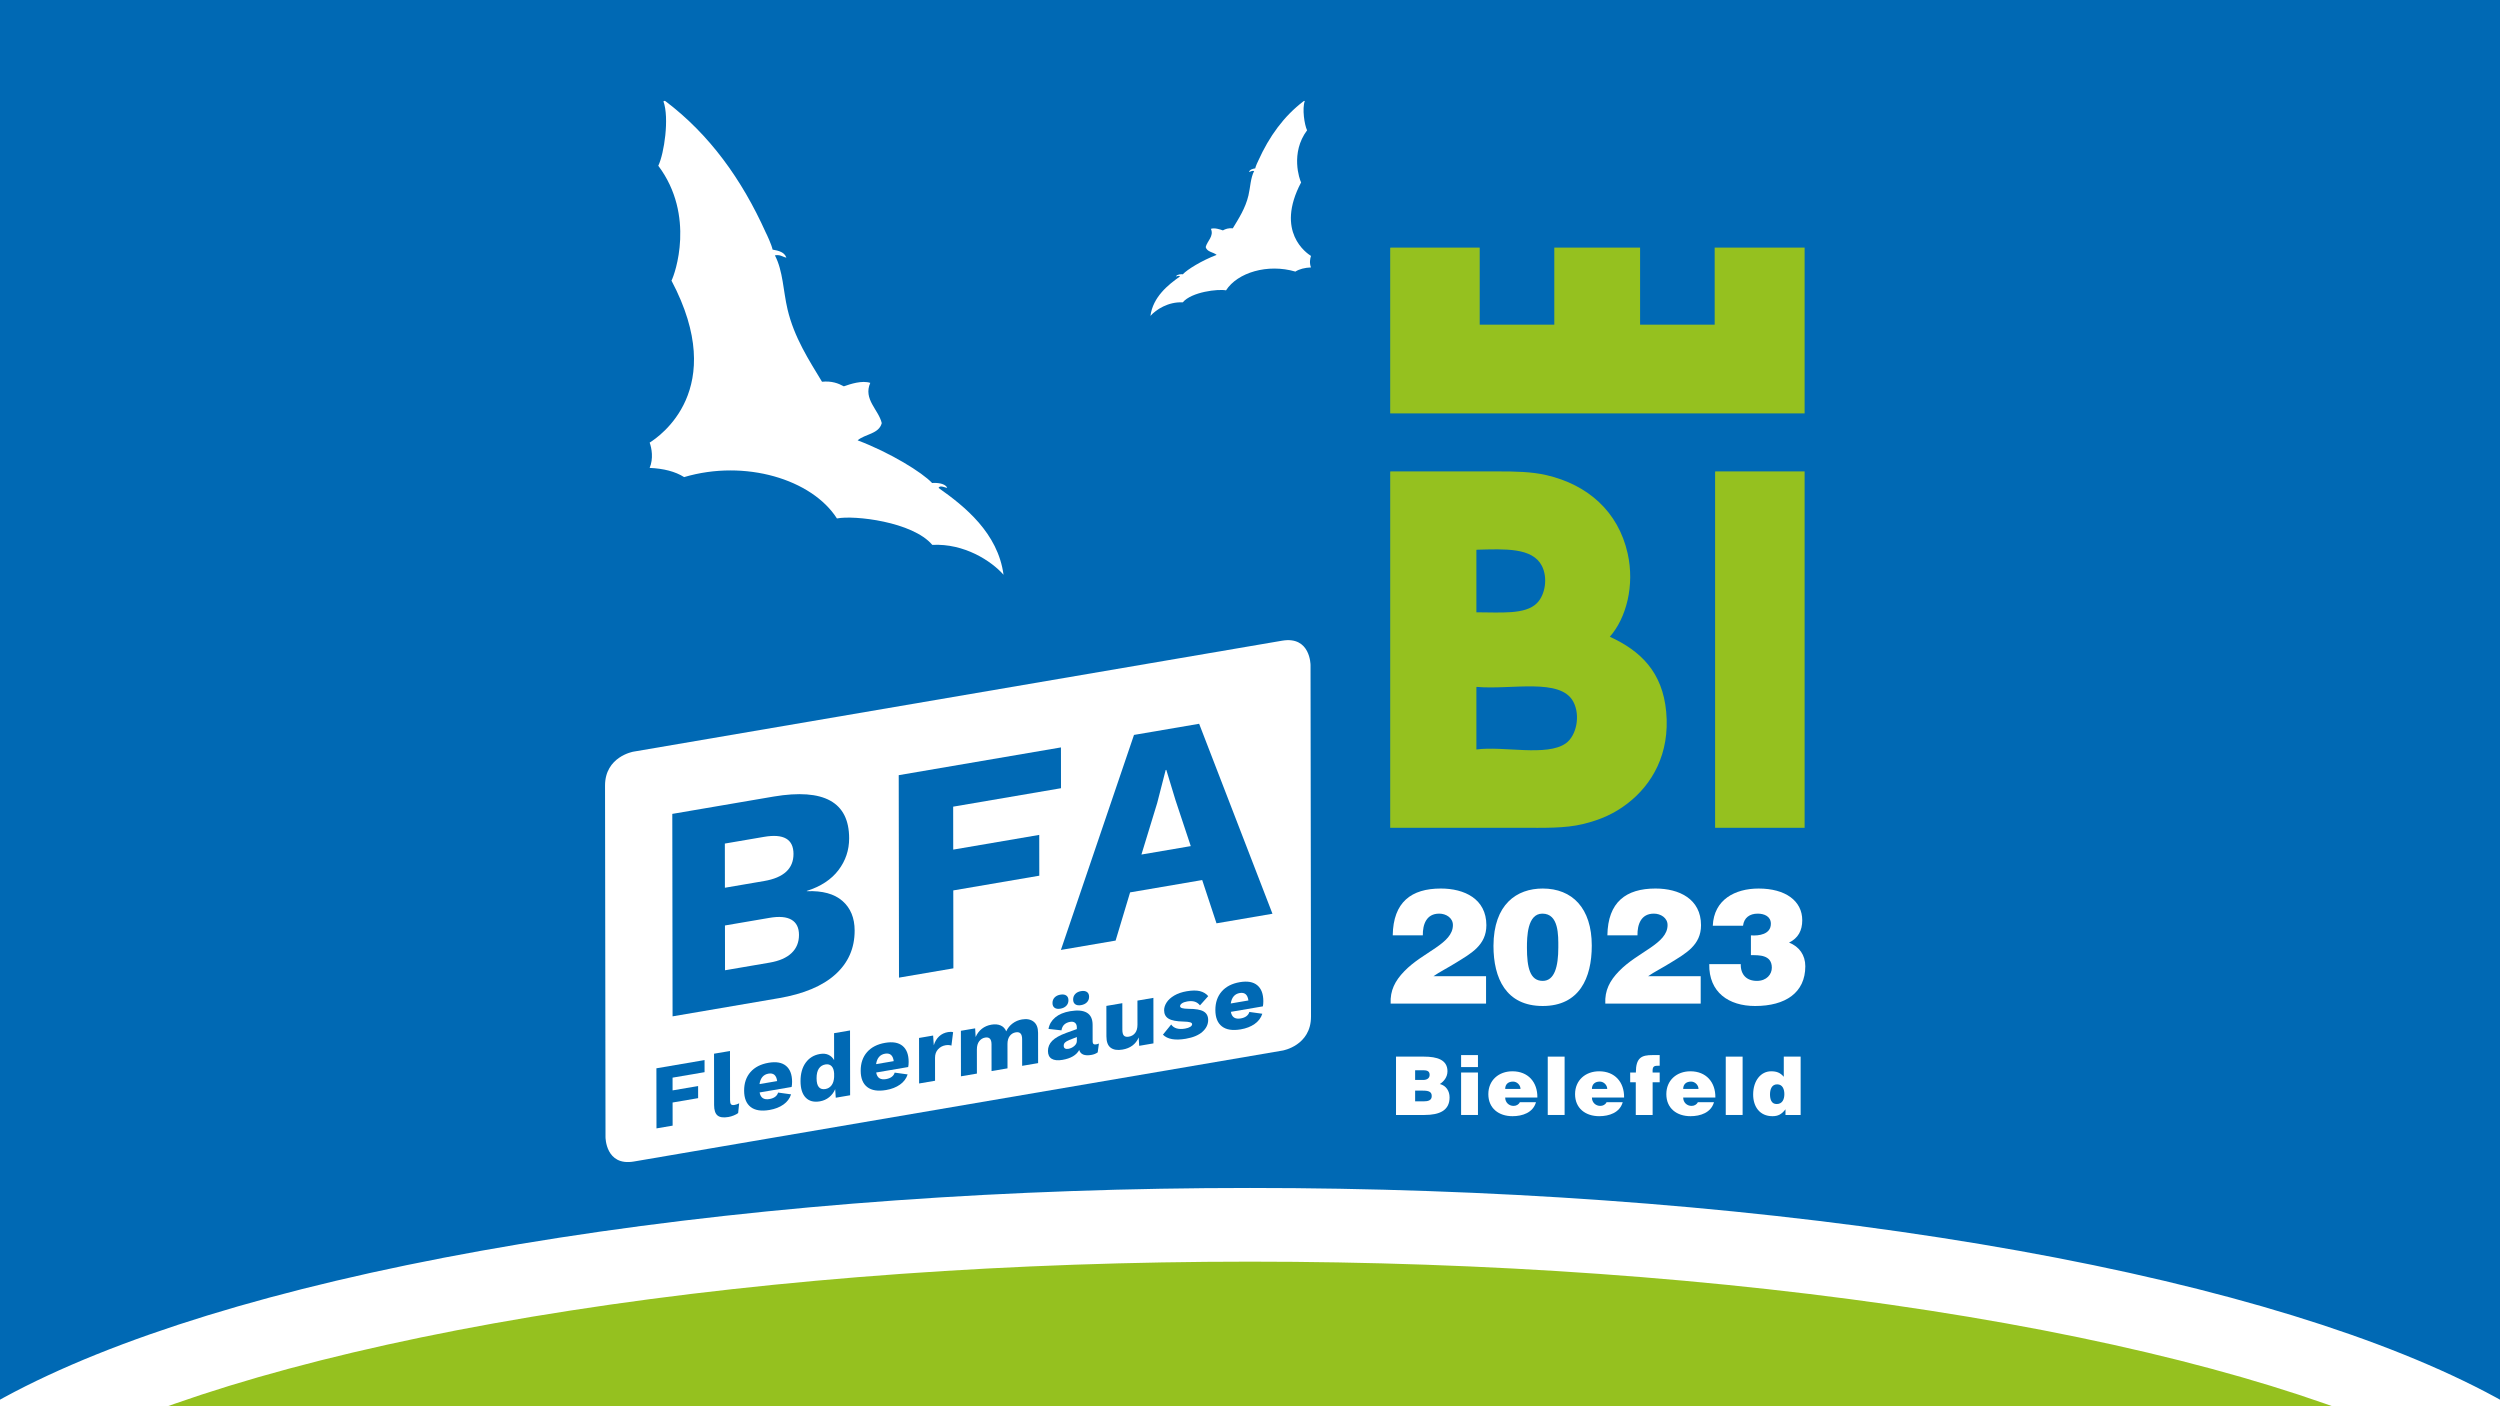 <?xml version="1.0" encoding="utf-8"?>
<!-- Generator: Adobe Illustrator 15.0.0, SVG Export Plug-In . SVG Version: 6.00 Build 0)  -->
<!DOCTYPE svg PUBLIC "-//W3C//DTD SVG 1.1//EN" "http://www.w3.org/Graphics/SVG/1.1/DTD/svg11.dtd">
<svg version="1.1" id="Ebene_1" xmlns="http://www.w3.org/2000/svg" xmlns:xlink="http://www.w3.org/1999/xlink" x="0px" y="0px"
	 width="907.087px" height="510.236px" viewBox="0 0 907.087 510.236" enable-background="new 0 0 907.087 510.236"
	 xml:space="preserve">
<rect fill="#0069B4" width="907.087" height="510.236"/>
<g>
	<defs>
		<rect id="SVGID_1_" width="907.087" height="510.236"/>
	</defs>
	<clipPath id="SVGID_2_">
		<use xlink:href="#SVGID_1_"  overflow="visible"/>
	</clipPath>
	<path clip-path="url(#SVGID_2_)" fill="#95C11F" d="M453.543,711.474c274.554,0,497.123-59.785,497.123-133.535
		c0-73.749-222.569-133.534-497.123-133.534S-43.58,504.19-43.58,577.939C-43.58,651.689,178.989,711.474,453.543,711.474"/>
	
		<ellipse clip-path="url(#SVGID_2_)" fill="none" stroke="#FFFFFF" stroke-width="26.737" cx="453.543" cy="577.939" rx="497.123" ry="133.535"/>
	<path clip-path="url(#SVGID_2_)" fill="#FFFFFF" d="M229.797,272.734c0,0-10.284,1.759-10.269,12.341l0.172,127.54
		c0,0,0.014,10.581,10.298,8.822l235.412-40.268c0,0,10.283-1.759,10.27-12.34l-0.172-127.54c0,0-0.015-10.582-10.299-8.823
		L229.797,272.734z"/>
	<g clip-path="url(#SVGID_2_)">
		<path fill="#0069B4" d="M243.933,295.308l36.832-6.3c18.204-3.04,27.317,2.007,27.335,15.142
			c0.006,4.304-1.292,8.163-3.887,11.574c-2.598,3.415-6.419,5.924-11.467,7.528l0,0.111c5.661-0.226,9.966,0.95,12.916,3.524
			c2.948,2.576,4.428,6.164,4.434,10.765c0.009,6.383-2.319,11.68-6.979,15.89c-4.662,4.212-11.507,7.09-20.532,8.633l-38.553,6.595
			L243.933,295.308z M277.249,319.669c7.114-1.217,10.667-4.497,10.66-9.84s-3.567-7.405-10.681-6.188L263,306.075l0.021,16.028
			L277.249,319.669z M279.24,349.277c3.517-0.602,6.175-1.762,7.971-3.479c1.794-1.715,2.691-3.911,2.688-6.583
			c-0.003-2.597-0.906-4.427-2.704-5.493c-1.8-1.065-4.46-1.297-7.977-0.695l-16.179,2.768l0.022,16.251L279.24,349.277z"/>
		<path fill="#0069B4" d="M345.842,292.684l0.021,15.583l31.21-5.339l0.02,14.804l-31.21,5.339l0.038,28.271l-19.735,3.376
			l-0.099-73.462l58.862-10.068l0.02,14.804L345.842,292.684z"/>
		<path fill="#0069B4" d="M436.2,319.311l-26.161,4.475l-5.255,17.488l-19.851,3.396l26.521-78.016l23.637-4.043l26.604,68.929
			l-20.309,3.474L436.2,319.311z M432.051,306.996l-5.53-16.646l-3.343-11.006l-0.23,0.04l-3.082,11.993l-5.713,18.68
			L432.051,306.996z"/>
	</g>
	<g clip-path="url(#SVGID_2_)">
		<path fill="#0069B4" d="M244.03,391.008l0.006,4.625l9.263-1.584l0.006,4.395l-9.263,1.584l0.012,8.391l-5.858,1.002l-0.03-21.804
			l17.47-2.988l0.006,4.394L244.03,391.008z"/>
		<path fill="#0069B4" d="M264.888,399.139c0.001,0.749,0.115,1.258,0.343,1.526c0.227,0.271,0.636,0.354,1.226,0.253
			c0.545-0.093,1.124-0.29,1.737-0.594l-0.37,3.533c-0.409,0.312-0.942,0.602-1.6,0.867c-0.659,0.267-1.306,0.455-1.941,0.563
			c-1.817,0.311-3.134,0.123-3.952-0.563c-0.818-0.687-1.229-1.942-1.231-3.771l-0.025-18.632l5.789-0.99L264.888,399.139z"/>
		<path fill="#0069B4" d="M287.226,394.392l-11.612,1.986c0.183,1.005,0.576,1.697,1.178,2.079c0.602,0.382,1.402,0.487,2.402,0.315
			c0.839-0.144,1.526-0.415,2.059-0.814c0.533-0.399,0.89-0.912,1.071-1.538l4.702,0.649c-0.476,1.491-1.399,2.724-2.771,3.696
			c-1.373,0.973-3.058,1.63-5.056,1.972c-2.975,0.508-5.251,0.149-6.831-1.079c-1.581-1.227-2.372-3.206-2.375-5.938
			c-0.004-2.73,0.765-4.977,2.307-6.739c1.542-1.762,3.731-2.886,6.569-3.371c2.747-0.47,4.854-0.098,6.32,1.117
			c1.467,1.214,2.202,3.143,2.205,5.785C287.395,393.262,287.339,393.889,287.226,394.392z M275.575,393.345l6.402-1.096
			c-0.275-2.111-1.322-3.012-3.138-2.701C277.001,389.863,275.913,391.128,275.575,393.345z"/>
		<path fill="#0069B4" d="M308.419,373.882l0.032,23.521l-5.21,0.891l-0.208-3.104c-0.498,1.166-1.229,2.139-2.193,2.92
			c-0.965,0.781-2.083,1.281-3.354,1.498c-2.202,0.377-3.923-0.077-5.162-1.363c-1.24-1.285-1.861-3.272-1.865-5.959
			c-0.004-2.731,0.617-4.963,1.864-6.696c1.247-1.734,2.971-2.789,5.173-3.165c1.203-0.206,2.237-0.106,3.1,0.296
			c0.863,0.403,1.545,1.046,2.046,1.93l-0.013-9.778L308.419,373.882z M301.718,393.781c0.556-0.745,0.866-1.739,0.933-2.985
			l-0.002-1.321c-0.069-1.199-0.383-2.083-0.94-2.647c-0.558-0.566-1.301-0.77-2.232-0.61c-1.022,0.176-1.811,0.674-2.366,1.495
			c-0.556,0.823-0.831,1.993-0.829,3.513s0.281,2.596,0.838,3.227c0.557,0.633,1.347,0.861,2.369,0.686
			C300.42,394.977,301.163,394.525,301.718,393.781z"/>
		<path fill="#0069B4" d="M329.521,387.158l-11.612,1.986c0.183,1.005,0.575,1.697,1.178,2.079c0.602,0.382,1.402,0.486,2.402,0.315
			c0.839-0.144,1.526-0.415,2.059-0.815c0.533-0.398,0.89-0.912,1.071-1.538l4.702,0.65c-0.476,1.491-1.399,2.724-2.771,3.695
			c-1.373,0.974-3.058,1.63-5.056,1.972c-2.975,0.509-5.251,0.15-6.831-1.078c-1.581-1.227-2.372-3.206-2.375-5.938
			c-0.004-2.73,0.765-4.977,2.307-6.739c1.542-1.762,3.731-2.886,6.569-3.371c2.747-0.47,4.854-0.098,6.32,1.116
			c1.467,1.215,2.202,3.144,2.205,5.786C329.69,386.028,329.634,386.655,329.521,387.158z M317.871,386.111l6.402-1.096
			c-0.275-2.111-1.322-3.012-3.138-2.701C319.296,382.628,318.208,383.894,317.871,386.111z"/>
		<path fill="#0069B4" d="M345.82,374.523l-0.607,4.862c-0.227-0.093-0.534-0.157-0.919-0.189c-0.387-0.034-0.795-0.014-1.226,0.06
			c-1.09,0.187-1.998,0.68-2.723,1.475c-0.726,0.796-1.088,1.822-1.086,3.077l0.011,8.325l-5.789,0.99l-0.022-16.518l5.108-0.874
			l0.243,3.526c0.406-1.324,1.046-2.398,1.92-3.22c0.873-0.82,1.957-1.343,3.251-1.563
			C344.752,374.341,345.365,374.359,345.82,374.523z"/>
		<path fill="#0069B4" d="M375.022,370.685c1.08,0.828,1.622,2.178,1.624,4.05l0.015,11.001l-5.789,0.99l-0.013-9.713
			c-0.003-1.894-0.777-2.709-2.32-2.444c-0.909,0.155-1.634,0.599-2.178,1.331c-0.545,0.732-0.816,1.704-0.815,2.915l0.012,8.82
			l-5.789,0.99l-0.013-9.713c-0.003-1.894-0.776-2.709-2.32-2.444c-0.863,0.146-1.578,0.589-2.145,1.324
			c-0.566,0.737-0.849,1.743-0.847,3.02l0.012,8.722l-5.79,0.99l-0.022-16.518l5.176-0.885l0.175,3.142
			c0.543-1.238,1.302-2.238,2.277-3c0.976-0.762,2.123-1.256,3.439-1.48c1.293-0.222,2.412-0.126,3.354,0.285
			c0.943,0.412,1.62,1.122,2.031,2.131c0.543-1.172,1.319-2.13,2.329-2.876c1.009-0.745,2.139-1.226,3.387-1.439
			C372.54,369.588,373.943,369.855,375.022,370.685z"/>
		<path fill="#0069B4" d="M398.725,378.625l-0.438,3.214c-0.659,0.466-1.43,0.773-2.315,0.925c-2.452,0.42-3.917-0.178-4.396-1.793
			c-1.019,1.871-3.04,3.064-6.058,3.581c-1.703,0.292-3.009,0.163-3.918-0.387s-1.364-1.495-1.366-2.839
			c-0.002-1.409,0.513-2.637,1.545-3.686c1.031-1.045,2.728-2.003,5.088-2.868l3.848-1.385l-0.001-0.595
			c-0.001-0.749-0.218-1.307-0.649-1.674c-0.433-0.366-1.023-0.486-1.772-0.358c-0.864,0.147-1.567,0.467-2.111,0.956
			c-0.544,0.49-0.896,1.2-1.052,2.13l-4.702-0.518c0.293-1.658,1.109-3.048,2.448-4.169c1.337-1.121,3.142-1.876,5.413-2.265
			c2.656-0.454,4.677-0.271,6.063,0.549c1.386,0.821,2.081,2.288,2.084,4.403l0.008,6.012c0.001,0.859,0.411,1.219,1.228,1.079
			C398.101,378.864,398.453,378.759,398.725,378.625z M386.881,361.205c0.523,0.362,0.785,0.939,0.786,1.732
			s-0.259,1.46-0.781,2.001c-0.522,0.54-1.236,0.888-2.145,1.044c-0.885,0.15-1.584,0.045-2.095-0.319
			c-0.511-0.363-0.768-0.942-0.769-1.735s0.253-1.458,0.764-1.998c0.509-0.538,1.208-0.883,2.093-1.035
			C385.644,360.739,386.358,360.842,386.881,361.205z M389.768,379.545c0.634-0.538,0.953-1.159,0.952-1.864l-0.002-1.42
			l-2.758,1.099c-0.727,0.301-1.242,0.604-1.549,0.909c-0.306,0.307-0.458,0.69-0.458,1.153c0,0.462,0.148,0.789,0.444,0.98
			c0.295,0.192,0.703,0.243,1.226,0.153C388.417,380.42,389.133,380.083,389.768,379.545z M394.374,359.922
			c0.522,0.363,0.784,0.94,0.785,1.733c0.001,0.792-0.259,1.46-0.78,2c-0.522,0.541-1.237,0.889-2.145,1.044
			c-0.885,0.151-1.584,0.046-2.095-0.318c-0.512-0.363-0.768-0.943-0.769-1.735c-0.001-0.793,0.253-1.458,0.764-1.998
			c0.51-0.539,1.208-0.884,2.093-1.035C393.135,359.458,393.851,359.561,394.374,359.922z"/>
		<path fill="#0069B4" d="M418.492,362.059l0.022,16.518l-5.177,0.886l-0.175-3.043c-1.064,2.451-3.025,3.921-5.886,4.41
			c-1.817,0.311-3.242,0.086-4.275-0.673c-1.036-0.759-1.553-2.141-1.556-4.146l-0.015-11.033l5.789-0.99l0.013,9.613
			c0.001,1.079,0.195,1.806,0.583,2.18c0.387,0.375,0.977,0.494,1.771,0.358c0.954-0.163,1.714-0.607,2.281-1.332
			c0.566-0.725,0.849-1.726,0.847-3.003l-0.012-8.754L418.492,362.059z"/>
		<path fill="#0069B4" d="M421.95,375.412l2.993-3.684c0.978,1.396,2.66,1.892,5.043,1.483c0.795-0.136,1.419-0.347,1.873-0.635
			c0.455-0.286,0.681-0.605,0.681-0.958c0-0.309-0.234-0.538-0.699-0.69c-0.466-0.151-1.267-0.24-2.403-0.267
			c-2.542-0.049-4.355-0.4-5.435-1.053c-1.079-0.652-1.62-1.673-1.622-3.061c-0.001-0.946,0.304-1.891,0.916-2.833
			c0.611-0.941,1.536-1.776,2.773-2.507c1.236-0.729,2.74-1.245,4.511-1.548c1.952-0.334,3.547-0.347,4.786-0.042
			c1.238,0.307,2.244,0.911,3.018,1.813l-2.993,3.354c-0.546-0.679-1.194-1.129-1.943-1.354c-0.75-0.224-1.647-0.247-2.691-0.068
			c-0.817,0.14-1.453,0.37-1.907,0.689c-0.454,0.321-0.68,0.656-0.68,1.01c0,0.33,0.233,0.57,0.7,0.722
			c0.465,0.152,1.277,0.239,2.435,0.262c2.498-0.01,4.298,0.305,5.401,0.942c1.101,0.638,1.655,1.673,1.657,3.104
			c0.002,1.608-0.689,3.031-2.072,4.271c-1.384,1.239-3.393,2.083-6.027,2.534C426.359,377.566,423.587,377.071,421.95,375.412z"/>
		<path fill="#0069B4" d="M458.213,365.144l-11.613,1.987c0.183,1.005,0.576,1.697,1.179,2.079c0.602,0.381,1.402,0.486,2.401,0.315
			c0.84-0.144,1.526-0.415,2.06-0.815c0.533-0.398,0.89-0.912,1.071-1.538l4.701,0.65c-0.475,1.491-1.398,2.724-2.771,3.695
			c-1.373,0.974-3.059,1.63-5.057,1.972c-2.974,0.509-5.251,0.15-6.831-1.078c-1.581-1.227-2.372-3.206-2.375-5.938
			c-0.004-2.73,0.765-4.977,2.307-6.739c1.541-1.762,3.731-2.886,6.569-3.371c2.747-0.47,4.854-0.098,6.321,1.116
			c1.466,1.215,2.2,3.143,2.204,5.785C458.382,364.015,458.325,364.642,458.213,365.144z M446.562,364.097l6.402-1.095
			c-0.275-2.111-1.321-3.012-3.138-2.701C447.988,360.616,446.9,361.881,446.562,364.097z"/>
	</g>
	<path clip-path="url(#SVGID_2_)" fill="#FFFFFF" d="M340.541,177.042c0.61-1.362,3.164,0.42,3.11-0.206
		c-1.079-1.592-3.795-1.676-5.463-1.597c-3.509-3.779-15.183-11.006-27.012-15.469c2.682-2.321,7.736-2.269,8.755-6.254
		c-1.138-4.858-6.789-8.637-4.169-14.591c-2.942-0.989-7.124,0.375-9.589,1.251c-2.065-1.131-4.392-2-7.921-1.668
		c-4.694-7.783-10.081-16.002-12.506-26.264c-1.584-6.698-1.62-13.938-4.586-19.593c2.031-0.364,2.765,0.57,4.169,0.834
		c-0.684-1.957-2.744-2.537-5.003-2.919c-0.336-1.749-2.236-5.777-2.501-6.253c-8.677-19.255-20.374-35.489-36.27-47.525
		c-0.393-0.258-0.462-0.257-0.833,0c2.172,6.007,0.264,18.969-1.87,23.349c13.551,18.068,6.02,39.388,4.788,41.685
		c20.919,39.572-4.519,56.625-7.921,58.781c0.75,2.025,1.415,5.817,0,9.172c5.051,0.229,9.272,1.289,12.507,3.335
		c22.148-6.55,46.37,0.802,55.446,15.008c6.22-1.251,27.496,1.166,34.601,9.589c11.564-0.606,21.435,5.821,25.847,10.839
		C362.096,193.395,349.993,183.688,340.541,177.042"/>
	<path clip-path="url(#SVGID_2_)" fill="#FFFFFF" d="M428.117,100.323c-0.277-0.618-1.436,0.19-1.411-0.094
		c0.49-0.722,1.722-0.76,2.479-0.724c1.592-1.715,6.889-4.994,12.257-7.019c-1.217-1.053-3.511-1.03-3.973-2.838
		c0.516-2.204,3.08-3.919,1.892-6.62c1.334-0.449,3.232,0.17,4.35,0.567c0.937-0.513,1.993-0.907,3.595-0.757
		c2.13-3.531,4.574-7.26,5.674-11.917c0.719-3.039,0.735-6.324,2.081-8.89c-0.921-0.165-1.255,0.258-1.891,0.378
		c0.31-0.888,1.244-1.151,2.27-1.324c0.152-0.794,1.015-2.622,1.135-2.838c3.938-8.736,9.244-16.103,16.458-21.564
		c0.178-0.117,0.209-0.117,0.378,0c-0.986,2.726-0.12,8.607,0.848,10.595c-6.148,8.198-2.731,17.872-2.172,18.914
		c-9.492,17.956,2.05,25.694,3.594,26.672c-0.34,0.919-0.642,2.639,0,4.162c-2.292,0.104-4.207,0.584-5.675,1.513
		c-10.05-2.972-21.04,0.364-25.159,6.81c-2.822-0.568-12.476,0.529-15.7,4.351c-5.247-0.275-9.726,2.641-11.728,4.918
		C418.336,107.743,423.828,103.339,428.117,100.323"/>
	<path clip-path="url(#SVGID_2_)" fill="#95C11F" d="M504.56,89.842h32.329v27.968h27.066V89.842h31.126v27.968h27.065
		c0-26.004-0.004-16.256-0.004-27.968h32.635v60.147H504.41V90.293C504.396,90.081,504.385,89.868,504.56,89.842"/>
	<path clip-path="url(#SVGID_2_)" fill="#95C11F" d="M535.686,249.683v22.254c9.76-1.326,25.615,2.671,32.479-2.255
		c3.761-2.699,5.373-9.951,2.707-15.038c-4.617-8.807-22.479-4.299-35.036-5.413C535.661,249.257,535.673,249.47,535.686,249.683
		 M535.686,199.912v22.254c8.718-0.004,17.719,0.927,21.954-3.308c3.064-3.064,4-9.243,1.805-13.533
		c-3.423-6.686-13.385-6.14-23.608-5.865C535.661,199.486,535.673,199.698,535.686,199.912 M504.56,171.041h38.645
		c6.653,0,12.483,0.099,17.894,1.353c15.01,3.479,26.066,13.196,29.473,28.42c2.604,11.644-0.508,23.428-6.467,30.224
		c11.182,5.124,19.113,12.803,20.45,27.216c1.419,15.291-5.178,26.438-13.983,33.231c-4.723,3.643-9.648,5.923-16.24,7.519
		c-6.565,1.588-14.127,1.354-22.404,1.354c-15.585-0.001-31.96,0-47.516,0V171.492C504.396,171.279,504.385,171.066,504.56,171.041"
		/>
	<path clip-path="url(#SVGID_2_)" fill="#95C11F" d="M622.448,171.041h32.329v129.316h-32.479V171.492
		C622.285,171.279,622.272,171.066,622.448,171.041"/>
</g>
<g>
	<path fill="#FFFFFF" d="M506.521,404.551V383.38h10.114c4.764,0,8.557,1.117,8.557,5.322c0,2.176-1.411,3.764-2.764,4.616
		c2.294,0.588,3.528,2.559,3.528,4.852c0,4.734-3.616,6.381-9.115,6.381H506.521z M513.46,388.321v3.528h2.881
		c1.383,0,2.382-0.618,2.382-1.853c0-1.646-1.353-1.676-2.822-1.676H513.46z M513.46,395.701v3.911h3.028
		c1.705,0,2.999-0.354,2.999-1.941c0-1.852-1.617-1.97-3.822-1.97H513.46z"/>
	<path fill="#FFFFFF" d="M530.138,382.822h6.116v4.352h-6.116V382.822z M530.138,404.551v-15.407h6.116v15.407H530.138z"/>
	<path fill="#FFFFFF" d="M546.136,398.229c0,1.823,1.411,3.029,3.028,3.029c0.971,0,1.853-0.441,2.294-1.353h5.852
		c-1.059,3.822-4.94,5.087-8.527,5.087c-4.939,0-8.763-2.823-8.763-7.998c0-5.058,3.793-8.292,8.733-8.292
		c5.704,0,9.145,3.94,9.057,9.526H546.136z M551.693,395.113c0-1.411-1.265-2.676-2.705-2.676c-1.823,0-2.853,1.029-2.853,2.676
		H551.693z"/>
	<path fill="#FFFFFF" d="M561.577,404.551V383.38h6.116v21.171H561.577z"/>
	<path fill="#FFFFFF" d="M577.604,398.229c0,1.823,1.411,3.029,3.028,3.029c0.971,0,1.853-0.441,2.294-1.353h5.852
		c-1.059,3.822-4.94,5.087-8.527,5.087c-4.939,0-8.763-2.823-8.763-7.998c0-5.058,3.793-8.292,8.733-8.292
		c5.704,0,9.145,3.94,9.057,9.526H577.604z M583.162,395.113c0-1.411-1.265-2.676-2.705-2.676c-1.823,0-2.853,1.029-2.853,2.676
		H583.162z"/>
	<path fill="#FFFFFF" d="M602.191,389.144v3.528h-2.559v11.879h-6.115v-11.879h-2.029v-3.528h2.059c0-5.44,2.117-6.322,6.027-6.322
		h2.617v3.852c-2,0-2.705,0-2.559,2.471H602.191z"/>
	<path fill="#FFFFFF" d="M610.721,398.229c0,1.823,1.411,3.029,3.028,3.029c0.971,0,1.853-0.441,2.294-1.353h5.852
		c-1.059,3.822-4.94,5.087-8.527,5.087c-4.939,0-8.763-2.823-8.763-7.998c0-5.058,3.794-8.292,8.733-8.292
		c5.704,0,9.145,3.94,9.057,9.526H610.721z M616.278,395.113c0-1.411-1.265-2.676-2.705-2.676c-1.823,0-2.853,1.029-2.853,2.676
		H616.278z"/>
	<path fill="#FFFFFF" d="M626.163,404.551V383.38h6.116v21.171H626.163z"/>
	<path fill="#FFFFFF" d="M647.836,404.551v-2.059c-1.44,1.882-2.764,2.5-4.733,2.5c-4.646,0-6.998-3.499-6.998-7.852
		c0-5.116,2.852-8.438,6.527-8.438c1.94,0,3.293,0.471,4.587,1.999v-7.321h6.116v21.171H647.836z M647.425,396.995
		c0-1.705-0.588-3.558-2.617-3.558s-2.588,1.94-2.588,3.646c0,1.617,0.412,3.499,2.411,3.499
		C646.748,400.582,647.425,398.789,647.425,396.995z"/>
</g>
<g>
	<path fill="#FFFFFF" d="M504.576,364.132c-0.233-4.787,1.635-8.29,4.903-11.676c6.89-7.181,17.689-9.983,17.689-16.813
		c0-2.627-2.511-4.146-4.962-4.146c-4.671,0-6.014,3.912-5.955,7.882h-10.917c0.175-12.085,6.772-16.989,17.456-16.989
		c8.523,0,16.521,3.736,16.521,13.312c0,7.238-5.547,10.216-10.918,13.544c-2.977,1.868-6.13,3.444-8.289,4.962h19.09v9.925H504.576
		z"/>
	<path fill="#FFFFFF" d="M559.747,322.39c10.684,0,17.806,7.064,17.806,20.726c0,11.734-4.495,21.893-17.806,21.893
		s-17.864-10.042-17.864-21.834C541.941,328.053,550.348,322.39,559.747,322.39z M565.41,343.757c0-4.319,0.233-12.26-5.78-12.26
		c-5.487,0-5.604,8.466-5.604,12.377c0,7.181,1.109,12.026,5.722,12.026C564.067,355.901,565.41,350.647,565.41,343.757z"/>
	<path fill="#FFFFFF" d="M582.458,364.132c-0.233-4.787,1.635-8.29,4.903-11.676c6.89-7.181,17.689-9.983,17.689-16.813
		c0-2.627-2.51-4.146-4.962-4.146c-4.671,0-6.014,3.912-5.955,7.882h-10.917c0.175-12.085,6.772-16.989,17.455-16.989
		c8.524,0,16.522,3.736,16.522,13.312c0,7.238-5.547,10.216-10.917,13.544c-2.978,1.868-6.131,3.444-8.29,4.962h19.09v9.925H582.458
		z"/>
	<path fill="#FFFFFF" d="M631.615,349.83c-0.058,1.868,0.468,3.386,1.46,4.437s2.511,1.635,4.379,1.635
		c3.561,0,5.429-2.394,5.429-4.787c0-4.729-4.67-4.554-7.589-4.554v-7.181c2.86,0.233,7.239-0.351,7.239-4.204
		c0-2.685-2.394-3.678-4.787-3.678c-2.861,0-4.963,1.46-5.313,4.379h-10.975c0.408-9.458,8.056-13.486,16.638-13.486
		c9.75,0,15.821,4.496,15.821,11.501c0,3.736-1.46,6.48-4.787,8.115c3.736,1.459,5.896,4.554,5.896,8.582
		c0,9.574-7.181,14.42-18.215,14.42c-9.574,0-16.813-4.963-16.639-15.179H631.615z"/>
</g>
</svg>
